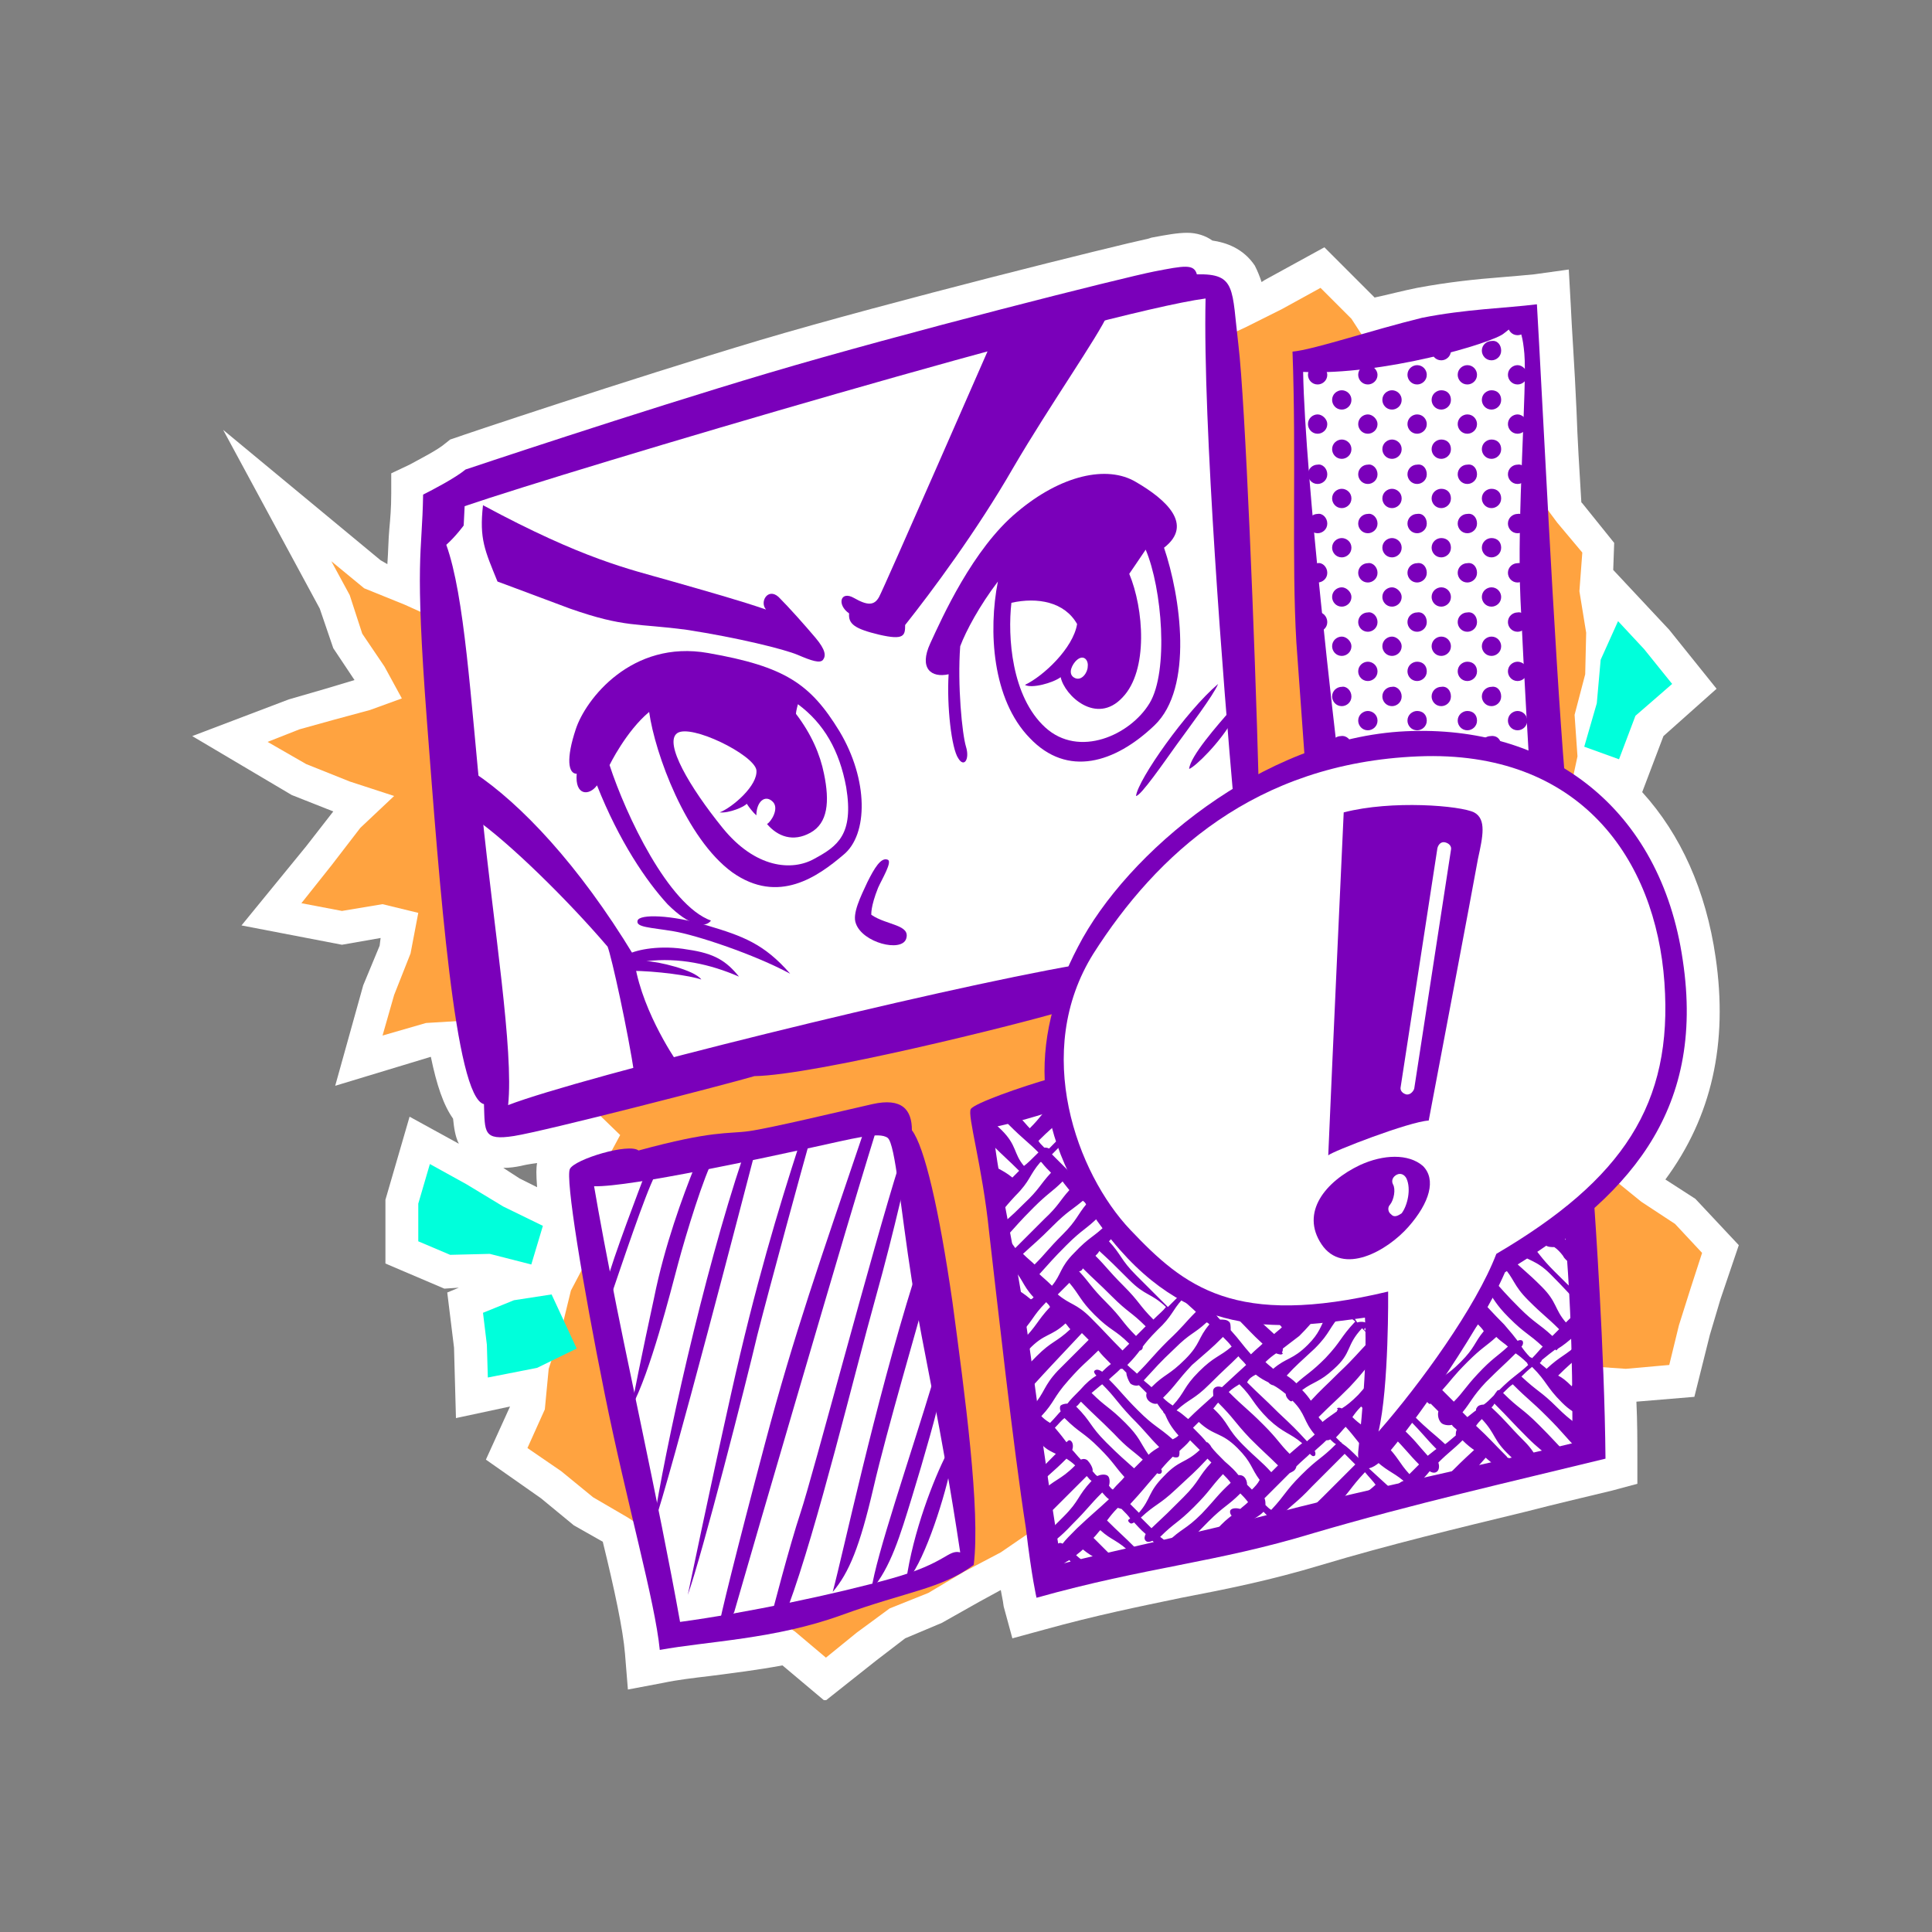 <?xml version="1.0" encoding="utf-8"?>
<!-- Generator: Adobe Illustrator 26.4.1, SVG Export Plug-In . SVG Version: 6.00 Build 0)  -->
<svg version="1.1" id="Camada_1" xmlns="http://www.w3.org/2000/svg" xmlns:xlink="http://www.w3.org/1999/xlink" x="0px" y="0px"
	 viewBox="0 0 200 200" style="enable-background:new 0 0 200 200;" xml:space="preserve">
<rect x="0" y="0" width="200" height="200" fill="#808080" stroke="none"/>
<style type="text/css">
	.st0{clip-path:url(#SVGID_00000103265367838027809720000012050431222705833654_);fill:#FFFFFF;}
	.st1{fill:#FFA340;}
	.st2{clip-path:url(#SVGID_00000173857870659344336150000006250569786290974118_);fill:#FFFFFF;}
	.st3{clip-path:url(#SVGID_00000173857870659344336150000006250569786290974118_);fill:#7A00BA;}
	.st4{fill:#00FFDB;}
</style>
<g>
	<g>
		<defs>
			<rect id="SVGID_1_" x="19.9" y="24.1" width="160.2" height="151.9"/>
		</defs>
		<clipPath id="SVGID_00000012446247779744862300000006780151406013356435_">
			<use xlink:href="#SVGID_1_"  style="overflow:visible;"/>
		</clipPath>
		<path style="clip-path:url(#SVGID_00000012446247779744862300000006780151406013356435_);fill:#FFFFFF;" d="M53.9,120.7
			c0.4-0.1,0.9-0.2,1.7-0.3c-0.1,0.5-0.1,1.2,0,2.5l-1.8-0.9l-1.7-1.1C52.8,120.9,53.4,120.8,53.9,120.7 M175.5,124.1l-3.1-2
			c4.8-6.5,6.5-14.1,5.2-23c-1-6.9-3.6-12.7-7.6-17.1l2.2-5.8l5.5-4.9l-4.9-6.1l-5.8-6.2l0.1-2.8l-3.3-4.1l-0.1-0.1
			c-0.2-3.3-0.4-6.5-0.5-9.5c-0.2-4.6-0.5-8.6-0.6-11l-0.2-3.6l-3.6,0.5c-1,0.1-2.2,0.2-3.4,0.3c-2.6,0.2-5.5,0.5-8.7,1.1
			c-1.5,0.3-3,0.7-4.4,1l-5.2-5.2l-6.2,3.4l-0.3,0.2c-0.2-0.6-0.4-1.1-0.7-1.7c-1.2-1.8-3-2.4-4.4-2.6c-0.7-0.5-1.6-0.8-2.6-0.8
			c-1,0-2.1,0.2-3.7,0.5l-0.3,0.1c-3.3,0.7-26.7,6.5-40.2,10.5c-13.7,4.1-31.3,10-31.5,10.1l-0.6,0.2l-0.5,0.4
			c-0.8,0.7-2.8,1.7-3.7,2.2l-1.9,0.9l0,2.1c0,1.5-0.1,2.6-0.2,3.7c-0.1,1.1-0.1,2.2-0.2,3.6L39.4,58L23.1,44.5L33.1,63l1.4,4.1
			l2.2,3.3l-3,0.9l-3.8,1.1l-10,3.8l10.3,6.1l4.3,1.7l-2.8,3.6L25,95.8l10.4,2l4-0.7l-0.1,0.8l-1.7,4.1l-2.9,10.4l9.9-3
			c0.6,2.9,1.3,5,2.3,6.4c0.1,0.9,0.2,1.8,0.6,2.6l-5.1-2.8l-2.5,8.6l0,6.6l6.1,2.6l1.5-0.1l-1.2,0.5l0.7,5.7l0.2,7.3l5.6-1.2
			l-2.5,5.5l5.7,4l3.4,2.8l3,1.7c1.2,4.9,2.1,9.1,2.3,11.6l0.3,3.7l3.7-0.7c1.4-0.3,3.1-0.5,4.8-0.7c2.3-0.3,4.8-0.6,7.5-1.1
			l4.4,3.7l5.3-4.2l3-2.3l3.8-1.6l3.9-2.2l2.2-1.2c0.2,1,0.3,1.6,0.3,1.7l0.9,3.3l3.3-0.9c5.4-1.5,9.9-2.4,14.2-3.3
			c4.7-0.9,9.2-1.8,14.5-3.4c7-2.1,14.1-3.8,21.1-5.5c3.1-0.8,6.1-1.5,9-2.2l2.6-0.7l0-2.6c0-1.8,0-3.8-0.1-5.9l6-0.5l1.6-6.4
			l1.1-3.7l1.9-5.6L175.5,124.1z"/>
	</g>
	<polygon class="st1" points="50,67.1 46.1,64.5 41.9,62.6 37.7,60.9 34.3,58.1 36.2,61.6 37.5,65.6 39.8,69 41.6,72.3 38.3,73.5 
		34.6,74.5 31,75.5 27.7,76.8 31.7,79.1 36.2,80.9 40.8,82.4 37.3,85.7 34.3,89.6 31.2,93.5 35.4,94.3 39.6,93.6 43.3,94.5 
		42.5,98.7 40.8,103 39.6,107.2 44.1,105.9 49,105.6 53.5,104.3 56,107.6 58.9,110.7 61,114.4 64.2,117.5 62.1,121.4 61.4,125.6 
		61.1,129.8 59.1,133.6 58.1,137.7 56.8,141.7 56.4,145.9 54.6,149.9 58.1,152.3 61.4,155 65,157.1 68.5,159.4 71.4,162.5 75,164.7 
		78.8,166.6 82.3,168.9 85.5,171.6 88.7,169 92.1,166.5 96.1,164.9 99.8,162.7 103.6,160.7 107.1,158.3 110.9,156.3 114.6,154.1 
		118.8,153 122.5,150.9 126.8,150.1 130.6,148.1 134.6,146.6 138.7,145.4 143.1,145.2 147.1,143.6 151.3,142.6 155.6,142.9 
		159.8,142.4 164,141.4 168.3,141.7 172.8,141.3 173.8,137.2 175,133.4 176.2,129.7 173.4,126.7 169.9,124.4 166.7,121.8 
		163.4,119.2 159.9,116.7 160.5,112.4 161.3,108.1 161.5,103.9 161.6,99.6 161.9,95.3 161.8,91.1 162.3,86.8 162.4,82.5 163.3,78.3 
		163,74 164.1,69.8 164.2,65.5 163.5,61.2 163.8,57.2 161.2,54.1 158.6,50.6 154.7,48.5 151.9,45.3 148.9,42.2 145.8,39.2 
		142.3,36.7 139.9,33 136.7,29.8 132.7,32 128.9,33.9 125,35.7 120.8,36.9 117.1,39.1 113.2,40.8 109.1,42 104.9,43.1 100.9,44.8 
		97.2,46.9 93.2,48.4 89.1,49.8 85.5,52.2 81.6,54.1 77.7,55.8 73.7,57.2 69.3,57.9 65.4,59.7 61.8,62 57.9,63.9 53.7,65 	"/>
	<g>
		<defs>
			<rect id="SVGID_00000165920048541613752370000014377561044661544118_" x="19.9" y="24.1" width="160.2" height="151.9"/>
		</defs>
		<clipPath id="SVGID_00000111162106564700059410000015843592717564728494_">
			<use xlink:href="#SVGID_00000165920048541613752370000014377561044661544118_"  style="overflow:visible;"/>
		</clipPath>
		<path style="clip-path:url(#SVGID_00000111162106564700059410000015843592717564728494_);fill:#FFFFFF;" d="M109.2,113l-7.5,2.7
			l6.9,48l55.8-13.9l-1.7-23.8l-7.5,4.9C152,139,142,150.2,142,150.2l0.6-14.9C127.2,138.8,113.4,133.5,109.2,113"/>
		<path style="clip-path:url(#SVGID_00000111162106564700059410000015843592717564728494_);fill:#FFFFFF;" d="M134.8,37.8V59
			l2.2,19.2c7.1-2,14.8-1.7,23.2,0.8c-1.2-22.3-1.6-46.6-1.6-46.6L134.8,37.8z"/>
		<path style="clip-path:url(#SVGID_00000111162106564700059410000015843592717564728494_);fill:#FFFFFF;" d="M126.1,29.9l2.5,52.1
			c-8.8,4.8-15.8,13.9-17.9,20.1c-15.5,4-59.2,13.4-59.2,13.4l-6.4-63.3l29.3-10.2l48.1-13L126.1,29.9z"/>
		<path style="clip-path:url(#SVGID_00000111162106564700059410000015843592717564728494_);fill:#7A00BA;" d="M155.8,131.7
			c12.5-7.5,20.8-16.4,18.4-32.3c-2.3-15.8-13.9-24.4-28.7-23.7c-14.8,0.7-28.9,12.6-33.9,22.3c-5.1,9.7-5.1,19.7,3.5,30.4
			c8.6,10.6,18.1,9.1,26.2,8c0.3,5.4-0.6,12.7-0.7,13.9c-0.1,1.2,0.5,2.6,2.3,1S152.9,138.4,155.8,131.7"/>
		<path style="clip-path:url(#SVGID_00000111162106564700059410000015843592717564728494_);fill:#7A00BA;" d="M111.4,99.9
			c-14.5,2.5-51.3,11.6-58.8,14.5c0.6-5.6-1.5-18.5-2.7-30.3c-1.2-11.9-1.8-22.4-3.7-27.7c1-0.9,1.8-2,1.8-2l0.1-2
			c11.1-3.8,66.1-20.1,76.7-21.5c-0.3,13,1.9,40.6,2.9,51.9c1.6-1.2,2.6-1.6,2.6-1.6c-0.4-15-1.4-39.7-2.1-45.5
			c-0.7-5.8-0.2-7.4-4.3-7.3c-0.3-1.1-1.3-0.9-4.4-0.3c-3.1,0.6-26.1,6.4-39.9,10.5c-13.8,4.1-31.4,10-31.4,10
			c-1.1,0.9-3.4,2.1-4.4,2.6c-0.1,6.3-0.9,6.4,0.4,23.5c1.3,17,2.9,38.9,5.9,39.6c0.1,2.9-0.1,3.8,3.1,3.3
			c3.2-0.5,22.2-5.4,24.9-6.2c6.2-0.1,27.1-5.3,31.8-6.7C110.6,102.7,111.4,99.9,111.4,99.9"/>
		<path style="clip-path:url(#SVGID_00000111162106564700059410000015843592717564728494_);fill:#7A00BA;" d="M102.7,35.3
			c0,0-11.2,25.6-11.7,26.5c-0.5,0.9-1.2,0.9-2.6,0.1c-1.4-0.8-1.8,0.7-0.5,1.6c-0.1,1.1,0.6,1.6,3.1,2.2c2.6,0.6,2.7,0.1,2.7-1
			c2.7-3.4,7.4-9.7,11.2-16.3c3.8-6.5,8.8-13.6,9.8-15.9C111.8,31.9,102.7,35.3,102.7,35.3"/>
		<path style="clip-path:url(#SVGID_00000111162106564700059410000015843592717564728494_);fill:#7A00BA;" d="M79.3,63.1
			c-0.7-0.8,0.2-2.3,1.3-1.3c1.1,1.1,2.7,2.9,3.8,4.2c1.1,1.3,1.1,1.9,0.8,2.3c-0.3,0.4-1.2,0.1-2.6-0.5c-1.4-0.6-6.3-1.8-11.5-2.6
			C65.9,64.5,64.7,65,59,63c-5.6-2.1-7.5-2.8-7.5-2.8c-1.3-3.2-1.9-4.4-1.5-7.9c10.4,5.6,15.1,6.6,19.3,7.8
			C73.5,61.3,76.7,62.2,79.3,63.1"/>
		<path style="clip-path:url(#SVGID_00000111162106564700059410000015843592717564728494_);fill:#7A00BA;" d="M98.2,69.8
			c-1.8,0.4-3.1-0.6-1.9-3.2c1.2-2.6,4.4-9.8,9-13.6c4.5-3.8,9.3-4.9,12.3-3.1c3.1,1.8,6,4.4,2.9,6.8c1.7,5,3.1,14.5-1,18.4
			c-4.1,3.9-9,5.4-12.9,1.3c-3.9-4-4.3-11.1-3.3-16.2c-1.9,2.5-3.3,5.1-3.9,6.7c-0.3,4,0.2,9.1,0.6,10.4c0.4,1.3-0.2,2.2-0.8,1.2
			C98.5,77.5,98,73.1,98.2,69.8"/>
		<path style="clip-path:url(#SVGID_00000111162106564700059410000015843592717564728494_);fill:#7A00BA;" d="M61.8,81.3
			c-0.8,1.1-2.3,1.1-2.1-1.2c-0.9,0-1.1-1.6-0.1-4.6c1-3.1,5.8-9.3,13.7-7.9c8,1.4,10.6,3.2,13.6,8.1c3,5,3,10.7,0.4,12.8
			c-2.6,2.2-6.7,5.2-11.5,1.8c-4.8-3.5-8-12.3-8.6-16.6c-2.4,2-4.1,5.5-4.1,5.5c1.7,5.2,6.1,14.5,10.5,16.1
			c-0.6,0.8-2.2,0.6-4.5-1.7C66.9,91.2,64.1,87.1,61.8,81.3"/>
		<path style="clip-path:url(#SVGID_00000111162106564700059410000015843592717564728494_);fill:#7A00BA;" d="M91.9,89
			c0.5,0.2-0.6,2-1,2.9c-0.8,2-0.7,2.8-0.7,2.8c1.6,1.1,4.1,1,3.6,2.5c-0.5,1.4-4.5,0.4-5.2-1.6c-0.4-1,0.5-2.8,1.2-4.3
			C90.5,89.9,91.2,88.7,91.9,89"/>
		<path style="clip-path:url(#SVGID_00000111162106564700059410000015843592717564728494_);fill:#7A00BA;" d="M49.1,80
			c4.8,3.2,10.8,9.5,16.5,18.9c0.5,5.1,4.1,10.5,4.6,11.2c-3.2,2.1-4.5,1.3-4.5,1.3C65,106.7,63.3,99,62.9,98
			c-4.1-4.8-10.2-10.8-13.8-13.3C47.9,81.2,49.1,80,49.1,80"/>
		<path style="clip-path:url(#SVGID_00000111162106564700059410000015843592717564728494_);fill:#7A00BA;" d="M126.1,70.8
			c-3.3,2.8-8.3,9.9-8.5,11.6c0.5,0,2.9-3.5,4.2-5.3S125.6,72,126.1,70.8"/>
		<path style="clip-path:url(#SVGID_00000111162106564700059410000015843592717564728494_);fill:#7A00BA;" d="M127.5,73.4
			c-1.5,1.7-4.3,4.9-4.4,6.2c0.6-0.2,3.2-2.7,4.6-5.2C128,73.8,127.5,73.4,127.5,73.4"/>
		<path style="clip-path:url(#SVGID_00000111162106564700059410000015843592717564728494_);fill:#7A00BA;" d="M81.8,100.8
			c-2.7-3.1-4.9-3.9-8.6-5s-7-1.2-7.2-0.5c-0.2,0.7,1.3,0.7,3.7,1.1C72.1,96.8,78.1,98.8,81.8,100.8"/>
		<path style="clip-path:url(#SVGID_00000111162106564700059410000015843592717564728494_);fill:#7A00BA;" d="M76.5,101.1
			c-1.3-1.6-2.5-2.4-5.3-2.8c-2.8-0.5-5.3,0-6.2,0.5c-0.4,0.9,0.3,1.7,0.3,1.7c2.6,0,6.2,0.5,7.3,0.9c-0.7-1-4.6-1.9-5.7-1.9
			C70.3,99.1,73.5,99.8,76.5,101.1"/>
		<path style="clip-path:url(#SVGID_00000111162106564700059410000015843592717564728494_);fill:#FFFFFF;" d="M104.7,62.4
			c-0.4,3.5,0,9.7,3.5,12.9c3.5,3.2,8.8,0.8,10.8-2.5c2-3.3,1.3-11.9-0.4-15.9c-0.6,0.9-1.7,2.5-1.7,2.5c1.5,3.6,2,10-0.7,12.8
			c-2.7,2.9-6-0.2-6.4-2.1c-0.8,0.6-3,1.2-3.7,0.8c1.9-0.9,5-3.8,5.4-6.3C110.2,62.3,107.4,61.8,104.7,62.4"/>
		<path style="clip-path:url(#SVGID_00000111162106564700059410000015843592717564728494_);fill:#FFFFFF;" d="M111.3,68.5
			c-0.5,0.6-0.7,1.4,0,1.7c0.7,0.3,1.3-0.6,1.3-1.2C112.7,68.3,112.1,67.6,111.3,68.5"/>
		<path style="clip-path:url(#SVGID_00000111162106564700059410000015843592717564728494_);fill:#FFFFFF;" d="M82.6,72.9
			c2.7,2,4.3,4.8,5,8.6c0.8,4.9-0.9,6.1-3.3,7.4c-2.3,1.3-6.1,1-9.5-3.2c-3.4-4.2-6.1-8.8-4.7-9.8c1.4-1,7.9,2.2,8.2,3.8
			c0.2,1.6-2.5,3.9-3.8,4.4c1,0.1,2.6-0.6,2.8-0.9c0.6,0.9,1,1.2,1,1.2c0-1.4,0.9-2.2,1.7-1.4c0.7,0.7-0.2,2.1-0.6,2.3
			c1.1,1.3,2.7,1.9,4.5,0.9c1.8-1,2-3.2,1.4-6.1c-0.4-2-1.3-4.1-2.9-6.2C82.4,73.6,82.6,72.9,82.6,72.9"/>
		<path style="clip-path:url(#SVGID_00000111162106564700059410000015843592717564728494_);fill:#7A00BA;" d="M66.1,119.1
			c-1-0.8-6.6,0.9-7.1,1.9c-0.5,0.9,1.3,11.9,3.6,23.3c2.3,11.4,5.2,21.4,5.7,26.5c4.9-0.9,11.9-1.1,18.8-3.6
			c6.9-2.5,10.3-2.7,13.7-5.2c0.7-5.7-0.9-17.5-2.2-27.2c-1.4-9.7-2.9-16.1-4.2-17.8c0-2.1-1-3.4-4.1-2.7
			c-3.1,0.7-10.6,2.5-12.8,2.8S73.8,117,66.1,119.1"/>
		<path style="clip-path:url(#SVGID_00000111162106564700059410000015843592717564728494_);fill:#FFFFFF;" d="M61.5,122.8
			c3.8,0.1,18.3-3.1,22.5-4c4.2-0.9,7-1.7,7.9-1c0.8,0.7,1.3,7.2,2.5,14.8c1.2,7.5,3,14.8,5,28.1c-1.3-0.3-1.4,1.1-7.1,2.7
			s-15.2,3.6-21.9,4.5c-2.2-12.3-6-29.3-7.1-35.4C62.1,126.4,61.5,122.8,61.5,122.8"/>
		<path style="clip-path:url(#SVGID_00000111162106564700059410000015843592717564728494_);fill:#7A00BA;" d="M66.6,122
			c0,0-3.3,8.6-3.8,10.8c-0.2,1.9,0.3,1.8,0.3,1.8c1.3-3.8,3.7-11,4.7-12.9C67.5,121.4,66.6,122,66.6,122"/>
		<path style="clip-path:url(#SVGID_00000111162106564700059410000015843592717564728494_);fill:#7A00BA;" d="M71.9,120.8
			c-1.2,3-3.1,8.1-4.2,13.6c-1.2,5.5-2.3,11-2.3,11.2c1.9-3.5,4-11.8,4.8-14.8c0.8-3,2.7-9.2,3.7-10.9
			C73.2,119.6,71.9,120.8,71.9,120.8"/>
		<path style="clip-path:url(#SVGID_00000111162106564700059410000015843592717564728494_);fill:#7A00BA;" d="M76.9,119.8
			c-4.1,12.2-8.1,30.3-9.3,38.3c1.9-5.4,9.6-35.2,10.6-39C77.5,119.4,76.9,119.8,76.9,119.8"/>
		<path style="clip-path:url(#SVGID_00000111162106564700059410000015843592717564728494_);fill:#7A00BA;" d="M82.7,118.6
			c-2.1,6.5-4.5,14.4-7,25.6c-2.5,11.2-4.3,20-4.5,20.9c1.5-4.2,6-21.8,7.2-26.9c1.3-5.1,4.8-17.9,5.4-20
			C83.5,118.6,82.7,118.6,82.7,118.6"/>
		<path style="clip-path:url(#SVGID_00000111162106564700059410000015843592717564728494_);fill:#7A00BA;" d="M89.4,117.2
			c-4.5,13.3-7.2,20.9-10.2,32.2s-4.7,18.2-4.8,19.1c1.2-0.9,1.6-1.6,1.6-1.6c2.9-10.1,9.6-32.9,11.5-39.3
			c1.9-6.4,3.3-10.9,3.3-10.9L89.4,117.2z"/>
		<path style="clip-path:url(#SVGID_00000111162106564700059410000015843592717564728494_);fill:#7A00BA;" d="M93.1,120.5
			c-2.7,8.5-9,32.4-10.2,36c-1.2,3.6-3,10.6-3,10.6c1.2-0.5,1.7-0.8,1.7-0.8c3-8.1,6.9-24.3,9-31.8c2.1-7.5,3.5-14.1,3.5-14.1H93.1z
			"/>
		<path style="clip-path:url(#SVGID_00000111162106564700059410000015843592717564728494_);fill:#7A00BA;" d="M94.6,132.5
			c-4.1,13.1-7.3,28.2-8.4,32.3c1.7-2,2.8-4.7,4.2-10.7c1.4-6.1,4.9-17.9,5.3-19.6C96,132.9,94.6,132.5,94.6,132.5"/>
		<path style="clip-path:url(#SVGID_00000111162106564700059410000015843592717564728494_);fill:#7A00BA;" d="M96.7,142.6
			c-2.6,8.6-6,18.4-6.5,22c2-2.3,3-5.7,4.2-9.6c1.2-3.9,2.8-9.5,2.9-10.5C97.2,143.3,96.7,142.6,96.7,142.6"/>
		<path style="clip-path:url(#SVGID_00000111162106564700059410000015843592717564728494_);fill:#7A00BA;" d="M98,150.5
			c-1.3,2.5-3.5,8.1-4.2,13.2c1.6-1.4,3.8-7.9,4.6-11.7C99.1,148.2,98,150.5,98,150.5"/>
		<path style="clip-path:url(#SVGID_00000111162106564700059410000015843592717564728494_);fill:#FFFFFF;" d="M143.7,133.7
			c0,0,0.1,9.9-1,14.5c4.3-4.9,10.1-12.9,12.2-18.4c13.1-7.7,18.3-15.5,17.4-28.1c-0.9-12.7-8.7-24.1-25.5-23.4
			c-16.9,0.7-27.1,10.2-33.6,20.4c-6.4,10.2-1.7,22.8,3.8,28.6C122.6,133.2,127.8,137.5,143.7,133.7"/>
		<path style="clip-path:url(#SVGID_00000111162106564700059410000015843592717564728494_);fill:#7A00BA;" d="M139.1,84.1
			c5-1.3,12.1-0.7,13.5,0c1.3,0.7,0.9,2.5,0.4,4.8c-0.4,2.3-5.1,27.1-5.1,27.1c-2,0.1-10,3.2-10.4,3.6
			C137.9,110.1,139.1,84.1,139.1,84.1"/>
		<path style="clip-path:url(#SVGID_00000111162106564700059410000015843592717564728494_);fill:#7A00BA;" d="M140.8,120.6
			c-3.6,1.7-6.2,4.9-4,8.2c2.2,3.3,6.8,0.7,9-1.8c2.2-2.5,2.9-4.9,1.5-6.3C145.8,119.4,143.2,119.5,140.8,120.6"/>
		<path style="clip-path:url(#SVGID_00000111162106564700059410000015843592717564728494_);fill:#FFFFFF;" d="M145.7,113.3
			c0,0-0.1,0-0.1,0c-0.4-0.1-0.7-0.4-0.6-0.8l3.8-24.7c0.1-0.4,0.4-0.7,0.8-0.6c0.4,0.1,0.7,0.4,0.6,0.8l-3.8,24.7
			C146.3,113,146,113.3,145.7,113.3"/>
		<path style="clip-path:url(#SVGID_00000111162106564700059410000015843592717564728494_);fill:#FFFFFF;" d="M144.4,125.9
			c-0.2,0-0.3-0.1-0.4-0.2c-0.3-0.2-0.4-0.7-0.1-1c0.4-0.5,0.6-1.6,0.3-2.1c-0.2-0.4,0-0.8,0.4-1c0.4-0.2,0.8,0,1,0.4
			c0.5,1.1,0.1,2.8-0.5,3.6C144.8,125.8,144.6,125.9,144.4,125.9"/>
		<path style="clip-path:url(#SVGID_00000111162106564700059410000015843592717564728494_);fill:#7A00BA;" d="M133.8,36.4
			c0.4,10.8-0.1,21.7,0.4,30.1c0.6,8.4,0.9,12.5,0.9,12.5l3.3-1.5c0,0-3.3-27.8-3.5-39c8.2,0.4,19.7-3,20.8-4c1.2-1,1.8-1.2,2.1,2.1
			c0.3,3.3-0.8,16.9-0.4,25.5c0.4,8.6,0.9,16.8,0.9,16.8l3.7,1.6c-1.1-13.2-2.4-40.6-2.9-49c-3.2,0.4-7.4,0.5-11.9,1.4
			C141.9,34.2,136,36.2,133.8,36.4"/>
		<path style="clip-path:url(#SVGID_00000111162106564700059410000015843592717564728494_);fill:#7A00BA;" d="M108.9,111.6
			c-3.2,0.9-8,2.6-8.4,3.2c-0.4,0.6,1.2,5.9,1.9,12.8c0.8,6.9,2.5,22.3,3.8,30.6c0.6,5.1,1.1,7.2,1.1,7.2
			c11.4-3.2,18.5-3.6,28.7-6.7c10.2-3,20.8-5.4,30.2-7.7c-0.1-11.2-1.1-25.3-1.2-26.8c-1.7,1.5-3,3.4-3,3.4
			c1,11.4,0.7,20.9,0.8,21.8c-7.7,1.9-21.8,4.9-29.9,7c-8.1,2.1-20.6,4.8-23,5.5c-2-11.6-2.9-20.2-4-26.9s-2.8-14.2-3.1-18.3
			c3.3-0.7,6.5-1.8,6.5-1.8C109.3,112.9,108.9,111.6,108.9,111.6"/>
		<path style="clip-path:url(#SVGID_00000111162106564700059410000015843592717564728494_);fill:#7A00BA;" d="M142.4,135.4
			c0.1,0.1,0.1,0.1,0.2,0.2c0-0.1,0-0.2,0-0.2C142.5,135.4,142.4,135.4,142.4,135.4 M155.2,130.9c0,0.1-0.1,0.1-0.1,0.2
			c0.1-0.1,0.2-0.2,0.3-0.4L155.2,130.9z M162.8,128.4c-0.1,0.1-0.2,0.2-0.3,0.3c-0.2-0.1-0.3-0.3-0.5-0.4c0.3-0.4,0.5-0.7,0.7-1.1
			l-0.1-1.2l-3.1,2c0.1,0.1,0.2,0.2,0.4,0.3c-0.1,0.2,0,0.5,0.1,0.6c0.2,0.2,0.6,0.2,0.9,0.2c0.3,0.2,0.6,0.5,0.9,0.9
			c0.1,0.2,0.2,0.3,0.3,0.4c0.1,0.1,0.2,0.2,0.4,0.2c0.2,0.2,0.4,0.4,0.5,0.5L162.8,128.4z M155.2,143.9c-0.1,0-0.2,0-0.3,0.2
			c-0.1,0.1-0.2,0.3-0.3,0.4c-0.4,0.4-0.7,0.7-1,0.9c-0.3,0-0.6,0.1-0.7,0.3c-0.1,0.1-0.1,0.2-0.1,0.3c-0.3,0.2-0.5,0.4-0.9,0.7
			c-0.2-0.2-0.4-0.4-0.5-0.5c0.9-1.1,1-1.6,2.4-3.1c1.6-1.6,1.8-1.7,3.1-3c0.3,0.2,0.7,0.5,1.2,1c0,0.1,0.1,0.2,0.1,0.2c0,0,0,0,0,0
			C157,142.4,156.6,142.5,155.2,143.9 M150.5,145.1c-0.3-0.3-0.7-0.7-1.2-1.2c1-1.1,1.1-1.4,2.6-2.9c1.5-1.5,1.9-1.6,3-2.6
			c0.5,0.5,0.9,0.7,1.2,1c-1.2,1.1-1.6,1.2-3.1,2.8C151.6,143.7,151.5,144.1,150.5,145.1 M144.1,154.2c-1-0.9-1.3-1.2-2.4-2.2
			c0.1-0.3,0-0.8-0.2-0.9c-0.2-0.2-0.6-0.2-0.8-0.1c-0.8-0.8-1.2-1.2-1.8-1.6c0-0.1-0.1-0.1-0.1-0.1c-0.2-0.2-0.3-0.3-0.5-0.5
			c0.4-0.4,0.7-0.8,1-1.1c1.1,1.2,1.2,1.6,2.7,3.1c1.5,1.5,2.1,1.5,3.3,2.5C144.9,153.4,144.6,153.8,144.1,154.2 M134.7,152.7
			c-1.7,1.7-1.6,2-3.1,3.6c-0.2-0.1-0.4-0.3-0.6-0.5c0-0.2,0-0.5-0.1-0.7c1.2-1.2,1.4-1.4,2.6-2.6c0.2-0.1,0.4-0.2,0.5-0.3
			c0.1-0.1,0.2-0.3,0.2-0.4c0.6-0.6,1-0.9,1.4-1.3c0.2,0.2,0.3,0.3,0.5,0.2c0.1-0.1,0.1-0.3,0-0.5c0.3-0.3,0.7-0.6,1.2-1.1
			c0.1,0,0.3,0,0.4-0.1c0.2,0.2,0.4,0.4,0.6,0.5C136.7,151.1,136.5,150.9,134.7,152.7 M128.7,149.6c-1.8-1.8-1.4-2.2-3.1-3.8
			c0.2-0.2,0.3-0.4,0.5-0.6c1.7,1.7,1.6,1.9,3.3,3.7c1.5,1.5,1.8,1.7,2.9,2.8c-0.3,0.3-0.5,0.5-0.7,0.7
			C130.5,151.2,130.2,151.1,128.7,149.6 M129.6,154.2c-0.2-0.2-0.3-0.3-0.5-0.5c0-0.3-0.1-0.6-0.3-0.8c-0.2-0.2-0.4-0.2-0.6-0.2
			c-0.3-0.4-0.7-0.8-1.4-1.4c-0.7-0.7-1.1-1.1-1.4-1.5c-0.1-0.2-0.2-0.3-0.3-0.4c-0.1-0.1-0.1-0.1-0.2-0.1c-0.3-0.4-0.7-0.8-1.4-1.5
			c0.2-0.2,0.4-0.4,0.6-0.6c1.6,1.5,2.3,1,4,2.7c1.5,1.5,1.4,2.1,2.3,3.3C130.2,153.6,129.9,153.9,129.6,154.2 M124.4,156.7
			c-1.7,1.7-2.1,1.5-3.6,3c-0.2-0.2-0.4-0.4-0.7-0.6c1.5-1.5,1.8-1.4,3.5-3.1c1.7-1.7,1.6-1.9,3-3.4c0.3,0.3,0.6,0.6,0.8,0.9
			C126,154.8,126,155,124.4,156.7 M119.2,158.2c-0.5-0.5-0.8-0.8-1.1-1.1c1.5-1.4,1.9-1.3,3.6-2.9c1.7-1.6,1.9-1.7,3.3-3.2
			c0.1,0.1,0.3,0.3,0.4,0.4c-1.4,1.5-1.2,1.9-2.9,3.6C120.9,156.6,120.8,156.7,119.2,158.2 M117,155.7c1.3-1.4,1.4-1.6,2.8-3.2
			c0.1,0.1,0.3,0.1,0.4,0c0.1-0.1,0.1-0.3,0-0.4c0.5-0.6,0.9-1,1.2-1.3c0.2,0.1,0.5,0.1,0.6,0c0.1-0.1,0.1-0.3,0.1-0.6
			c0.3-0.3,0.7-0.6,1.1-1.1c0.4,0.4,0.7,0.7,1,1c-1.5,1.4-2.1,1-3.7,2.7c-1.7,1.7-1.3,2.3-2.6,3.8C117.6,156.3,117.3,156,117,155.7
			 M115.2,154.2c-0.2-0.1-0.3-0.3-0.4-0.4c0.1-0.3,0.1-0.8-0.1-1c-0.2-0.2-0.7-0.2-1.1,0c-0.2-0.1-0.3-0.3-0.5-0.5
			c0.1-0.3-0.3-0.9-0.5-1.1c-0.2-0.2-0.5-0.2-0.7-0.1c-0.4-0.4-0.6-0.7-0.9-1c0.1-0.3,0.1-0.7-0.1-0.9c-0.2-0.2-0.3-0.1-0.5,0.1
			c-0.3-0.4-0.6-0.8-1.2-1.5c0.4-0.4,0.7-0.8,1-1c1.6,1.6,1.9,1.4,3.6,3.1c1.5,1.5,1.6,1.9,2.6,3
			C116.1,153.3,115.7,153.6,115.2,154.2 M107.8,146.6c1.4-1.5,1.2-1.9,2.8-3.7c1.5-1.7,1.8-1.8,3.1-3.1c0.3,0.4,0.7,0.8,1.3,1.4
			c-0.4,0.3-0.7,0.6-0.9,0.8c-0.3-0.2-0.6-0.3-0.8-0.1c-0.1,0.1,0,0.3,0.2,0.5c-0.5,0.3-1,0.7-1.7,1.5c-0.6,0.6-1,1-1.3,1.4
			c-0.3,0-0.6,0.1-0.7,0.2c-0.1,0.1-0.1,0.4,0,0.6c-0.3,0.3-0.6,0.7-1.1,1.2C108.2,147,108,146.8,107.8,146.6 M106.9,145.6
			c-0.3-0.3-0.6-0.7-1-1.1c1.3-1.3,1.4-1.5,3-3.2c1.6-1.7,1.7-1.8,3.1-3.3c0.3,0.3,0.5,0.5,0.7,0.7c-1.4,1.4-1.5,1.5-3.2,3.2
			C108,143.5,108.2,144.1,106.9,145.6 M109.5,134c0.5-0.5,0.9-0.9,1.2-1.2c1.1,1.3,1.1,1.8,2.6,3.3c1.7,1.7,2.1,1.5,3.6,3
			c-0.2,0.2-0.4,0.4-0.7,0.7c-1.5-1.5-1.6-1.7-3.3-3.4C111.4,134.9,110.8,135.1,109.5,134 M112.1,131.3c1.2,1.2,1.5,1.4,3,2.9
			c1.7,1.7,2,1.6,3.5,3.1c-0.4,0.4-0.7,0.7-1,1c-1.5-1.5-1.4-1.8-3.1-3.5c-1.6-1.6-1.6-1.9-2.8-3.2
			C111.9,131.6,112,131.5,112.1,131.3 M113.8,129.5c1.3,1.2,1.5,1.4,3.1,3c1.7,1.7,2.2,1.3,3.8,2.8c-0.3,0.4-0.7,0.7-1.3,1.3
			c-1.5-1.5-1.4-1.8-3.1-3.5c-1.6-1.6-1.7-1.9-2.9-3.1C113.6,129.8,113.7,129.7,113.8,129.5 M122.4,134.5c0.6,0.6,1.1,1,1.4,1.3
			c-1.2,1.2-1.3,1.5-2.9,3c-1.7,1.7-1.7,1.9-3.2,3.4c-0.3-0.3-0.6-0.5-1-0.9c0.6-0.6,1-1.1,1.3-1.5c0.1,0,0.1,0,0.2-0.1
			c0.1-0.1,0.1-0.2,0.1-0.3c0.3-0.4,0.7-0.9,1.5-1.7C121.4,136.2,121.3,135.7,122.4,134.5 M125.2,137.1c-1.2,1.4-0.9,2-2.5,3.6
			c-1.7,1.7-2.1,1.5-3.5,2.9c-0.3-0.3-0.6-0.5-0.8-0.7c1.4-1.5,1.5-1.7,3.2-3.3c1.6-1.6,2-1.5,3.3-2.7
			C125,136.9,125.1,137,125.2,137.1 M126.6,138.4c0.4,0.4,0.7,0.7,0.9,1c-1.3,1.1-1.8,1-3.4,2.6c-1.6,1.6-1.4,2.1-2.7,3.5
			c-0.3-0.2-0.6-0.4-1-0.8c1.4-1.4,1.4-1.7,3-3.4C125.1,139.8,125.3,139.7,126.6,138.4 M117.8,146c-1.6-1.6-1.7-1.9-3-3.2
			c0.3-0.3,0.7-0.6,1.2-1.1c0.1,0,0.1,0,0.2,0c0.2,0.2,0.3,0.3,0.4,0.4c0,0.3,0.2,0.8,0.4,1.1c0.2,0.2,0.6,0.3,0.9,0.2l0.8,0.8
			c-0.1,0.3,0,0.6,0.2,0.8c0.2,0.2,0.6,0.4,0.9,0.3c0.2,0.3,0.4,0.6,0.6,0.8c0,0.1,0.1,0.2,0.2,0.3c0.3,0.7,0.6,1.3,1.4,2.2
			c-0.2,0.2-0.4,0.3-0.6,0.4C119.8,147.6,119.5,147.7,117.8,146 M118.3,151.1c-0.4,0.4-0.7,0.7-0.9,0.9c-1.1-1-1.4-1.2-2.9-2.7
			c-1.7-1.7-1.5-2.1-3.1-3.7c0.2-0.1,0.3-0.3,0.5-0.5c1.6,1.6,1.7,1.6,3.4,3.3C116.8,150,117.2,150.1,118.3,151.1 M116.5,147.3
			c-1.7-1.7-2-1.6-3.5-3.1c0.5-0.4,0.8-0.7,1.1-0.9c1.4,1.4,1.4,1.7,3,3.4c1.6,1.6,1.7,1.9,2.9,3.1c-0.3,0.2-0.7,0.4-1.1,0.8
			C118,149.3,118,148.8,116.5,147.3 M128.2,140.4c0.2,0.3,0.5,0.5,0.8,0.9c-1,0.9-1.3,1.2-2.5,2.3c-0.3-0.1-0.6-0.1-0.8,0.1
			c-0.2,0.2-0.1,0.5-0.1,0.8c-1.2,1.1-1.6,1.4-2.6,2.4c-0.5-0.4-0.8-0.7-1.2-0.9c1.3-1.2,1.8-1.1,3.4-2.7
			C126.8,141.7,127.1,141.5,128.2,140.4 M134.8,149.4c-0.4,0.3-0.7,0.6-1.3,1.1c-1.1-1.1-1.2-1.5-2.7-3c-1.8-1.8-1.9-1.7-3.6-3.4
			c0.4-0.4,0.8-0.6,1.1-0.8c1.5,1.5,1.3,1.9,3,3.6C132.9,148.4,133.5,148.3,134.8,149.4 M130,142.3c0.5,0.4,0.9,0.6,1.3,0.8
			c0,0,0.1,0.1,0.1,0.1c0.1,0.1,0.3,0.2,0.4,0.2c0.4,0.2,0.8,0.5,1.3,0.9c0,0.2,0.1,0.4,0.3,0.6c0.2,0.2,0.3,0.2,0.4,0.1
			c1.4,1.4,1.1,2.1,2.3,3.5c-0.3,0.3-0.6,0.5-0.8,0.7c-1.2-1.3-1.4-1.5-3-3c-1.6-1.6-1.8-1.7-3.2-3.1
			C129.3,142.7,129.6,142.5,130,142.3 M136.1,139.6c1.7-1.7,1.4-2.1,2.9-3.7c0.4,0.2,0.8,0.5,1.3,0.9c-1.6,1.7-1.4,2-3.1,3.8
			c-1.5,1.5-1.9,1.6-3,2.6c-0.4-0.4-0.7-0.6-1-0.8C134.2,141.3,134.5,141.1,136.1,139.6 M141,137.5c0.5,0.5,0.8,0.8,1,1.1
			c-1.6,1.6-1.6,1.8-3.4,3.5c-1.5,1.5-1.8,1.7-2.9,2.9c-0.2-0.3-0.5-0.7-0.9-1.1c1.2-0.9,1.8-0.8,3.3-2.2
			C140,140,139.3,139.3,141,137.5 M107.1,130.9c-0.3-0.3-0.7-0.6-1.2-1.1c1.3-1.2,1.5-1.3,3.1-2.9c1.5-1.5,1.9-1.6,3.1-2.6
			c0.1,0.1,0.3,0.2,0.4,0.3c-1,1.2-1,1.7-2.5,3.2C108.4,129.4,108.3,129.7,107.1,130.9 M104.2,128c1.1-1.2,1.3-1.5,2.8-3
			c1.5-1.5,1.9-1.6,3-2.7c0.2,0.3,0.4,0.5,0.7,0.9c-1,1.1-1.1,1.6-2.6,3c-1.6,1.6-1.8,1.8-3,3C104.7,128.6,104.4,128.3,104.2,128
			 M164.4,149.8l-0.1-1.5c-1.1-1-1.6-1.1-3.1-2.6c-1.7-1.7-2-1.6-3.7-3.2c0.3-0.3,0.6-0.6,1.1-1c1.6,1.6,1.4,2,3.1,3.7c0,0,0,0,0,0
			c0,0,0,0,0,0c0.8,0.8,1.4,1.1,1.9,1.3c0,0.1,0.1,0.1,0.1,0.2c0.1,0.1,0.2,0.1,0.3,0l0.1,0.1l-0.2-2.2c0,0-0.1-0.1-0.1-0.1
			c0,0,0.1-0.1,0.1-0.1l-0.2-2.4c-0.3,0.5-0.5,0.9-1,1.5c-0.6-0.6-1-0.9-1.4-1.1c1-1,1.4-1.3,2.3-2.1l-0.1-1.3
			c-1.5,1.4-1.9,1.3-3.4,2.7c-0.2-0.2-0.5-0.4-0.7-0.6c0.1-0.1,0.2-0.2,0.2-0.3c0.6-0.5,1-0.8,1.4-1.1l0.1,0.1
			c0.1-0.1,0.1-0.1,0.2-0.2c0.5-0.3,1-0.7,1.8-1.4c0.1-0.1,0.2-0.2,0.3-0.3l-0.2-2c-0.3,0.2-0.6,0.5-1.1,1c-1.2-1.4-0.9-2.1-2.5-3.7
			c-1.6-1.6-1.9-1.7-3.1-2.9l-1,0.7c1.3,1.4,1.1,2,2.7,3.6c1.6,1.6,1.9,1.7,3.2,3c-0.3,0.3-0.5,0.5-0.7,0.7
			c-1.4-1.3-1.8-1.3-3.4-2.9c-1.5-1.5-1.7-1.8-2.8-3c-0.2,0.4-0.4,0.7-0.6,1.1c0.8,1,0.9,1.5,2.3,2.9c1.7,1.7,2,1.6,3.5,3
			c-0.3,0.3-0.6,0.7-1.1,1.2c-0.1-0.1-0.2-0.1-0.2-0.1c-0.4-0.4-0.7-0.8-0.9-1.1c0.2-0.2,0.2-0.5,0.1-0.6c-0.1-0.1-0.3-0.1-0.5,0
			c-0.3-0.4-0.7-0.9-1.4-1.7c-1.3-1.3-1.6-1.7-2.3-2.4c-1.2,2.1-2.7,4.5-4.2,6.8c0.4-0.3,0.8-0.6,1.4-1.2c1.5-1.5,1.5-2.1,2.4-3.2
			c0.2,0.2,0.4,0.4,0.6,0.7c-1,1.2-0.9,1.7-2.4,3.2c-1.5,1.5-2,1.5-3.1,2.4c-0.1,0-0.1-0.1-0.2-0.1c-0.3,0.4-0.5,0.7-0.8,1.1
			c0.2,0.1,0.3,0.3,0.5,0.5c-0.1,0.1-0.1,0,0.1,0.2c0.2,0.2,0.3,0.3,0.4,0.2c0.3,0.3,0.6,0.6,0.8,0.8c-0.1,0.4,0,0.9,0.3,1.2
			c0.2,0.2,0.7,0.3,1.1,0.2c0.1,0.2,0.3,0.3,0.5,0.5c-0.1,0.2-0.1,0.4-0.1,0.6c-0.5,0.4-0.8,0.7-1.1,0.9c-1.4-1.3-1.6-1.3-3.3-3
			c-0.2-0.2-0.3-0.3-0.5-0.5c-0.1,0.2-0.3,0.4-0.4,0.5c0.1,0.1,0.3,0.2,0.4,0.4c1.6,1.6,1.7,1.9,2.9,3.1c-0.3,0.2-0.5,0.4-0.9,0.7
			c-1.1-1.2-1.2-1.5-2.8-3c-0.1-0.1-0.2-0.2-0.3-0.3c-0.3,0.4-0.6,0.7-0.8,1c0.1,0.1,0.1,0.1,0.2,0.2c1.5,1.5,1.7,1.9,2.8,3
			c-0.4,0.4-0.7,0.7-1,1c-1.1-1.2-1.1-1.7-2.6-3.2c-0.1-0.1-0.1-0.1-0.2-0.2c-0.5,0.6-1,1-1.3,1.3c0.1-0.7,0.1-1.5,0.2-2.3
			c-0.7-0.5-1.2-0.7-2-1.5c0.2-0.3,0.5-0.7,0.9-1.1c0.5,0.5,0.8,0.8,1.2,1.1c0-0.4,0-0.8,0.1-1.2c-0.2-0.2-0.4-0.3-0.6-0.5
			c0.3-0.3,0.5-0.6,0.7-0.8c0-0.6,0-1.2,0.1-1.8c-0.5,0.5-0.9,1-1.8,2c-0.7,0.7-1.2,1.1-1.7,1.4c-0.2-0.1-0.4-0.1-0.5,0l0.1,0.1
			c0,0-0.1,0.1-0.1,0.2c-0.4,0.3-0.9,0.6-1.5,1.1c-0.1-0.2-0.3-0.3-0.4-0.5c1.4-1.4,1.6-1.5,3.2-3.1c1.5-1.6,1.6-1.9,2.7-3.1
			c0-0.7,0-1.3,0.1-1.9c-0.4-0.2-0.8-0.5-1.3-1c0.2-0.2,0.5-0.4,0.3-0.6c-0.2-0.2-0.7-0.2-1-0.1c-0.2-0.3-0.4-0.6-0.5-0.8
			c-1,0.1-1.9,0.2-2.8,0.3c-0.5,0.9-0.6,1.6-1.8,2.8c-1.6,1.6-2.2,1.3-3.6,2.5c-0.2-0.2-0.5-0.4-0.8-0.7c0.4-0.4,0.8-0.7,1.1-0.9
			c0.3,0.1,0.6,0.2,0.7,0l-0.1-0.1c0.1-0.1,0.1-0.3,0.1-0.4c0.4-0.3,0.9-0.7,1.7-1.3c0.9-0.9,1.3-1.4,1.7-1.9
			c-1.5,0.1-3,0.1-4.5-0.1c0.3,0.3,0.6,0.6,1,1.1c-0.3,0.3-0.6,0.5-0.8,0.7c-1-0.9-1.3-1.2-2.2-2c-0.8-0.1-1.7-0.3-2.5-0.5
			c0.2,0.2,0.4,0.4,0.6,0.6c1.5,1.5,1.7,1.8,2.9,2.9c-0.3,0.3-0.7,0.6-1.2,1.1c-0.9-1-1.1-1.4-2.1-2.5c0-0.4,0-0.8-0.2-0.9
			c-0.2-0.2-0.6-0.2-0.9-0.2c-0.3-0.3-0.5-0.6-0.7-0.9c0-0.3-0.1-0.5-0.2-0.6c-0.1-0.1-0.2-0.1-0.3-0.1c0,0-0.1-0.1-0.1-0.1
			c-2.9-1.1-5.5-2.8-7.8-5.2c0.3,0.4,0.6,0.9,1.2,1.5c1.7,1.7,2.2,1.3,3.8,2.8c-0.6,0.6-0.9,0.9-1.3,1.3c-1.5-1.5-1.6-1.6-3.3-3.3
			c-1.6-1.6-1.5-2.1-2.8-3.5c0.2-0.2,0.4-0.4,0.6-0.7c-0.3-0.3-0.5-0.7-0.8-1.1c-1.4,1.4-1.8,1.3-3.4,3c-1.5,1.5-1.3,2.2-2.3,3.4
			c-0.6-0.6-1-0.9-1.3-1.2c1.1-1.2,1.3-1.5,2.8-3c1.7-1.7,2-1.6,3.4-3c0.2,0.1,0.3,0.2,0.5,0.3c-0.7-1.1-1.4-2.2-2-3.5
			c-0.1-0.1-0.3-0.1-0.4-0.2c-1.3-1.3-1.5-1.5-3-3c0.6-0.6,1-1,1.3-1.4c0.1,0.1,0.2,0.2,0.3,0.3c-0.1-0.4-0.3-0.8-0.4-1.3
			c-0.2-0.1-0.4-0.2-0.6,0l0.4,0.4c-0.3,0.4-0.7,0.8-1.3,1.4c-0.2-0.1-0.3-0.1-0.5-0.1c0,0,0,0,0,0c-0.3-0.3-0.5-0.5-0.6-0.7
			c1.1-1.1,1.5-1.4,2.3-2.1c-0.2-0.7-0.4-1.4-0.6-2.1c-1.3,1.3-1.4,1.7-2.6,2.9c-0.3-0.3-0.6-0.7-1.1-1.2c0.9-0.8,1.3-1.2,1.9-1.7
			l-2.4,0.9c-0.1,0-0.1,0.1-0.2,0.2c0,0,0,0-0.1-0.1l-1.3,0.5c0.3,0.3,0.6,0.6,1,1c1.6,1.6,1.9,1.7,3.1,2.9
			c-0.7,0.7-1.1,1.1-1.5,1.4c-1.1-1.3-0.7-2.1-2.3-3.7c-0.6-0.6-1.1-1-1.6-1.2l-0.7,0.3l0.2,1.4c0.3,0.2,0.5,0.5,0.9,0.8
			c1.6,1.6,1.8,1.7,3,2.9c-0.2,0.2-0.4,0.4-0.7,0.7c-1.1-0.9-1.7-0.9-2.9-1.9l0.2,1.7c0.4,0.4,0.8,0.7,1.5,1.3
			c-0.4,0.4-0.7,0.7-1,0.9l-0.2-0.2l0.4,2.8c0.8-0.9,1-1.3,2.3-2.7c1.6-1.6,1.4-2.1,2.6-3.5c0,0,0.1,0,0.1,0c0.4,0.5,0.7,0.8,1,1.1
			c-1.2,1.3-1.2,1.7-2.8,3.2c-1.5,1.5-1.8,1.7-3,2.7c0,0-0.1-0.1-0.1-0.1l0.4,2.5c0.3,0.3,0.6,0.6,1,1c1.7,1.7,1.4,2.2,2.7,3.6
			c-0.1,0.1-0.2,0.2-0.3,0.2c-1.3-1.1-1.8-1.1-3.1-2.1l0.3,2.2c0.2,0.4,0.4,0.8,0.8,1.3c-0.1,0.1-0.3,0.2-0.4,0.3
			c-0.1-0.1-0.1-0.1-0.2-0.2l0.4,3.1c0.2-0.2,0.5-0.4,0.8-0.7c1.7-1.7,1.5-2.1,3-3.6c0.2,0.2,0.3,0.3,0.4,0.5
			c-1.4,1.5-1.3,1.9-3,3.6c-0.4,0.4-0.8,0.7-1.1,1l0.3,2c0.4-0.6,0.7-1.2,1.6-2.2c1.6-1.7,2.3-1.3,3.8-2.7c0.2,0.2,0.3,0.4,0.5,0.6
			c-1.5,1.4-1.9,1.2-3.5,2.8c-1.2,1.2-1.6,1.7-2.2,2.4l0.7,4.6c0.2,0.3,0.5,0.7,0.9,1.2c-0.3,0.3-0.5,0.5-0.6,0.6l0.3,1.9
			c0.5-0.5,0.8-0.8,1.5-1.5c0.5,0.5,1,0.7,1.4,0.9c-1.1,1.1-1.4,1.4-2.5,2.6l0.2,1.1c0,0,0,0,0,0c1.7-1.7,1.9-1.7,3.4-3.2
			c0.3,0.2,0.6,0.4,0.9,0.7c-1.6,1.6-2,1.3-3.8,3c-0.1,0.2-0.3,0.3-0.4,0.4l0.4,2.6c0.4-0.3,0.8-0.8,1.6-1.5
			c1.7-1.7,1.8-1.8,3.4-3.4c0.2,0.2,0.3,0.4,0.5,0.5c-1.5,1.6-1.2,2-2.9,3.7c-1.2,1.2-1.6,1.6-2.2,2.2l0.2,1.2
			c1-0.9,1.5-1.1,2.9-2.6c1.7-1.7,1.7-1.9,3.1-3.3c0.2,0.2,0.4,0.5,0.7,0.7c-1.4,1.3-1.6,1.4-3.3,3c-0.7,0.7-1.2,1.2-1.5,1.6
			c-0.2-0.1-0.3-0.1-0.5,0c-0.1,0.1-0.1,0.2,0.1,0.4c-0.2,0.3-0.5,0.6-0.9,1c-0.2-0.1-0.3-0.3-0.5-0.4l0.4,2.8c0,0,0,0,0.1,0.1
			l1.7-0.4c-0.3-0.2-0.6-0.5-1-0.8c0.5-0.5,0.9-0.8,1.3-1c0.5,0.6,0.8,1.1,1,1.6l1.9-0.5c-0.8-0.6-1.3-0.8-2.2-1.6
			c0.2-0.2,0.4-0.3,0.7-0.6c1.1,0.9,1.6,0.9,2.7,1.8l1.1-0.3c-1.3-1.3-1.6-1.6-2.7-2.7c0.3-0.3,0.5-0.6,0.7-0.8
			c1.2,1.1,1.8,1,3.3,2.5c0.2,0.2,0.3,0.3,0.4,0.5l1-0.2c-0.3-0.2-0.5-0.5-0.9-0.8c-1.6-1.6-1.8-1.7-3.1-3c0.3-0.4,0.6-0.8,1.1-1.3
			c0.1,0,0.3,0.1,0.4,0.1c0.4,0.4,0.7,0.7,0.9,1c-0.2,0.1-0.3,0.2-0.1,0.4c0.2,0.2,0.3,0.1,0.5,0c0.3,0.3,0.6,0.7,1.2,1.2
			c-0.1,0.2-0.2,0.5,0,0.7c0.2,0.2,0.5,0.1,0.7,0c0.4,0.4,0.7,0.7,0.9,1c0,0.1,0,0.2,0.1,0.2l2.2-0.5c0.9-0.9,1.2-1.3,2.6-2.7
			c1.6-1.6,2-1.6,3.3-2.9c0.2,0.2,0.5,0.5,0.8,0.9c-0.3,0.3-0.6,0.5-0.8,0.7c-0.4-0.1-0.8-0.1-1,0.1c-0.1,0.1-0.1,0.4,0.1,0.6
			c-0.4,0.3-0.9,0.7-1.6,1.5c-0.6,0.6-1,1.1-1.4,1.4l2.6-0.6c-0.1-0.1-0.2-0.2-0.2-0.2c0.6-0.6,1-0.9,1.5-1.1
			c0.3,0.3,0.6,0.6,0.8,0.8l1.4-0.3c-0.2-0.3-0.5-0.7-0.9-1.1c0.3-0.2,0.7-0.4,1.1-0.8c0.6,0.6,0.9,1,1.4,1.6l1.3-0.3
			c-0.4-0.3-0.7-0.6-1-0.8c1.4-1.4,1.7-1.4,3.3-3.1c1.7-1.7,1.8-1.8,3.4-3.4c0.3,0.3,0.6,0.6,1.1,1.1c-1.6,1.6-1.7,1.7-3.4,3.4
			c-1.5,1.5-1.9,1.6-3,2.7l3.5-0.9c0.2-0.2,0.4-0.4,0.7-0.7c1.7-1.7,1.6-2,3.2-3.7c0.5,0.6,0.9,1,1.1,1.3c-1.6,1.5-2.2,1.1-3.9,2.7
			l3.8-0.9c0.2-0.2,0.5-0.5,0.8-0.8c0.1,0.2,0.3,0.3,0.5,0.5l2.6-0.6c0.1-0.1,0.2-0.2,0.2-0.3c0.1,0.1,0.2,0.1,0.3,0.1
			c0.2,0,0.3,0,0.5-0.1l-0.3-0.3c0.2-0.2,0.2-0.4,0.1-0.6c0.3-0.3,0.6-0.6,1-1.1c0.3,0.2,0.6,0.2,0.8,0c0.2-0.2,0.2-0.6,0.1-0.9
			c1.1-1.1,1.5-1.3,2.5-2.3c0.5,0.5,0.9,0.8,1.2,1c-1.3,1.2-1.5,1.4-3.1,3c-0.3,0.3-0.5,0.5-0.7,0.7l3.2-0.8
			c0.6-0.7,0.9-1.1,1.8-2.1c0.2,0.2,0.5,0.4,0.8,0.7c-0.4,0.4-0.7,0.7-0.9,1l3.2-0.8c-0.2-0.2-0.5-0.5-0.7-0.8c0,0,0-0.1-0.1-0.1
			c0,0-0.1,0-0.1-0.1c-1.6-1.6-1.7-1.8-3.2-3.2c0.2-0.3,0.4-0.5,0.6-0.7c1.5,1.6,1.1,2.1,2.9,3.8c0.4,0.4,0.7,0.7,1,0.9l1.9-0.5
			c-0.3-0.5-0.6-1.1-1.4-1.9c-1.8-1.8-1.7-1.9-3.4-3.5c0.1-0.1,0.2-0.2,0.3-0.4c1.7,1.7,1.7,1.8,3.4,3.5c1.1,1.1,1.7,1.5,2.3,2
			l1.7-0.4c-1.1-1.1-1.3-1.4-2.8-2.9c-1.8-1.8-2-1.6-3.7-3.3c0.4-0.4,0.7-0.7,1-0.9c1.7,1.7,1.8,1.6,3.6,3.4
			c1.7,1.7,1.7,1.9,3.1,3.3c0,0,0,0.1-0.1,0.1L164.4,149.8z M163.2,133.8c-0.7-0.6-1.1-1-2.3-2.2c-1.4-1.4-1.6-1.9-2.5-2.9l-1.4,0.9
			c1.3,1,2,0.8,3.5,2.3c1.5,1.5,1.7,1.8,2.8,2.9L163.2,133.8z"/>
		<path style="clip-path:url(#SVGID_00000111162106564700059410000015843592717564728494_);fill:#7A00BA;" d="M152.9,33.7
			c0,0.6-0.5,1-1,1c-0.5,0-0.9-0.3-1-0.7l2-0.5C152.9,33.6,152.9,33.7,152.9,33.7"/>
		<path style="clip-path:url(#SVGID_00000111162106564700059410000015843592717564728494_);fill:#7A00BA;" d="M158.1,33.7
			c0,0.6-0.5,1-1,1c-0.6,0-1-0.5-1-1c0-0.6,0.5-1,1-1C157.6,32.7,158.1,33.1,158.1,33.7"/>
		<path style="clip-path:url(#SVGID_00000111162106564700059410000015843592717564728494_);fill:#7A00BA;" d="M139.8,36.5
			c-0.1,0.4-0.5,0.8-1,0.8c-0.3,0-0.6-0.1-0.8-0.4L139.8,36.5z"/>
		<path style="clip-path:url(#SVGID_00000111162106564700059410000015843592717564728494_);fill:#7A00BA;" d="M145.1,36.3
			c0,0.6-0.5,1-1,1c-0.6,0-1-0.5-1-1c0-0.2,0-0.3,0.1-0.5l1.5-0.3C144.9,35.6,145.1,35.9,145.1,36.3"/>
		<path style="clip-path:url(#SVGID_00000111162106564700059410000015843592717564728494_);fill:#7A00BA;" d="M150.2,36.3
			c0,0.6-0.5,1-1,1c-0.6,0-1-0.5-1-1c0-0.6,0.5-1,1-1C149.8,35.2,150.2,35.7,150.2,36.3"/>
		<path style="clip-path:url(#SVGID_00000111162106564700059410000015843592717564728494_);fill:#7A00BA;" d="M155.4,36.3
			c0,0.6-0.5,1-1,1c-0.6,0-1-0.5-1-1c0-0.6,0.5-1,1-1C155,35.2,155.4,35.7,155.4,36.3"/>
		<path style="clip-path:url(#SVGID_00000111162106564700059410000015843592717564728494_);fill:#7A00BA;" d="M137.4,38.8
			c0,0.6-0.5,1-1,1c-0.6,0-1-0.5-1-1c0-0.6,0.5-1,1-1C136.9,37.8,137.4,38.3,137.4,38.8"/>
		<path style="clip-path:url(#SVGID_00000111162106564700059410000015843592717564728494_);fill:#7A00BA;" d="M142.6,38.8
			c0,0.6-0.5,1-1,1c-0.6,0-1-0.5-1-1c0-0.6,0.5-1,1-1C142.1,37.8,142.6,38.3,142.6,38.8"/>
		<path style="clip-path:url(#SVGID_00000111162106564700059410000015843592717564728494_);fill:#7A00BA;" d="M147.7,38.8
			c0,0.6-0.5,1-1,1c-0.6,0-1-0.5-1-1c0-0.6,0.5-1,1-1C147.3,37.8,147.7,38.3,147.7,38.8"/>
		<path style="clip-path:url(#SVGID_00000111162106564700059410000015843592717564728494_);fill:#7A00BA;" d="M152.9,38.8
			c0,0.6-0.5,1-1,1c-0.6,0-1-0.5-1-1c0-0.6,0.5-1,1-1C152.5,37.8,152.9,38.3,152.9,38.8"/>
		<path style="clip-path:url(#SVGID_00000111162106564700059410000015843592717564728494_);fill:#7A00BA;" d="M158.1,38.8
			c0,0.6-0.5,1-1,1c-0.6,0-1-0.5-1-1c0-0.6,0.5-1,1-1C157.6,37.8,158.1,38.3,158.1,38.8"/>
		<path style="clip-path:url(#SVGID_00000111162106564700059410000015843592717564728494_);fill:#7A00BA;" d="M139.9,41.4
			c0,0.6-0.5,1-1,1c-0.6,0-1-0.5-1-1c0-0.6,0.5-1,1-1C139.4,40.4,139.9,40.8,139.9,41.4"/>
		<path style="clip-path:url(#SVGID_00000111162106564700059410000015843592717564728494_);fill:#7A00BA;" d="M145.1,41.4
			c0,0.6-0.5,1-1,1c-0.6,0-1-0.5-1-1c0-0.6,0.5-1,1-1C144.6,40.4,145.1,40.8,145.1,41.4"/>
		<path style="clip-path:url(#SVGID_00000111162106564700059410000015843592717564728494_);fill:#7A00BA;" d="M150.2,41.4
			c0,0.6-0.5,1-1,1c-0.6,0-1-0.5-1-1c0-0.6,0.5-1,1-1C149.8,40.4,150.2,40.8,150.2,41.4"/>
		<path style="clip-path:url(#SVGID_00000111162106564700059410000015843592717564728494_);fill:#7A00BA;" d="M155.4,41.4
			c0,0.6-0.5,1-1,1c-0.6,0-1-0.5-1-1c0-0.6,0.5-1,1-1C155,40.4,155.4,40.8,155.4,41.4"/>
		<path style="clip-path:url(#SVGID_00000111162106564700059410000015843592717564728494_);fill:#7A00BA;" d="M137.4,43.9
			c0,0.6-0.5,1-1,1c-0.6,0-1-0.5-1-1c0-0.6,0.5-1,1-1C136.9,42.9,137.4,43.4,137.4,43.9"/>
		<path style="clip-path:url(#SVGID_00000111162106564700059410000015843592717564728494_);fill:#7A00BA;" d="M142.6,43.9
			c0,0.6-0.5,1-1,1c-0.6,0-1-0.5-1-1c0-0.6,0.5-1,1-1C142.1,42.9,142.6,43.4,142.6,43.9"/>
		<path style="clip-path:url(#SVGID_00000111162106564700059410000015843592717564728494_);fill:#7A00BA;" d="M147.7,43.9
			c0,0.6-0.5,1-1,1c-0.6,0-1-0.5-1-1c0-0.6,0.5-1,1-1C147.3,42.9,147.7,43.4,147.7,43.9"/>
		<path style="clip-path:url(#SVGID_00000111162106564700059410000015843592717564728494_);fill:#7A00BA;" d="M152.9,43.9
			c0,0.6-0.5,1-1,1c-0.6,0-1-0.5-1-1c0-0.6,0.5-1,1-1C152.5,42.9,152.9,43.4,152.9,43.9"/>
		<path style="clip-path:url(#SVGID_00000111162106564700059410000015843592717564728494_);fill:#7A00BA;" d="M158.1,43.9
			c0,0.6-0.5,1-1,1c-0.6,0-1-0.5-1-1c0-0.6,0.5-1,1-1C157.6,42.9,158.1,43.4,158.1,43.9"/>
		<path style="clip-path:url(#SVGID_00000111162106564700059410000015843592717564728494_);fill:#7A00BA;" d="M139.9,46.5
			c0,0.6-0.5,1-1,1c-0.6,0-1-0.5-1-1c0-0.6,0.5-1,1-1C139.4,45.5,139.9,45.9,139.9,46.5"/>
		<path style="clip-path:url(#SVGID_00000111162106564700059410000015843592717564728494_);fill:#7A00BA;" d="M145.1,46.5
			c0,0.6-0.5,1-1,1c-0.6,0-1-0.5-1-1c0-0.6,0.5-1,1-1C144.6,45.5,145.1,45.9,145.1,46.5"/>
		<path style="clip-path:url(#SVGID_00000111162106564700059410000015843592717564728494_);fill:#7A00BA;" d="M150.2,46.5
			c0,0.6-0.5,1-1,1c-0.6,0-1-0.5-1-1c0-0.6,0.5-1,1-1C149.8,45.5,150.2,45.9,150.2,46.5"/>
		<path style="clip-path:url(#SVGID_00000111162106564700059410000015843592717564728494_);fill:#7A00BA;" d="M155.4,46.5
			c0,0.6-0.5,1-1,1c-0.6,0-1-0.5-1-1c0-0.6,0.5-1,1-1C155,45.5,155.4,45.9,155.4,46.5"/>
		<path style="clip-path:url(#SVGID_00000111162106564700059410000015843592717564728494_);fill:#7A00BA;" d="M158.6,46.9
			c0-0.1-0.1-0.2-0.1-0.4c0-0.1,0-0.2,0-0.3L158.6,46.9z"/>
		<path style="clip-path:url(#SVGID_00000111162106564700059410000015843592717564728494_);fill:#7A00BA;" d="M137.4,49.1
			c0,0.6-0.5,1-1,1c-0.6,0-1-0.5-1-1c0-0.6,0.5-1,1-1C136.9,48,137.4,48.5,137.4,49.1"/>
		<path style="clip-path:url(#SVGID_00000111162106564700059410000015843592717564728494_);fill:#7A00BA;" d="M142.6,49.1
			c0,0.6-0.5,1-1,1c-0.6,0-1-0.5-1-1c0-0.6,0.5-1,1-1C142.1,48,142.6,48.5,142.6,49.1"/>
		<path style="clip-path:url(#SVGID_00000111162106564700059410000015843592717564728494_);fill:#7A00BA;" d="M147.7,49.1
			c0,0.6-0.5,1-1,1c-0.6,0-1-0.5-1-1c0-0.6,0.5-1,1-1C147.3,48,147.7,48.5,147.7,49.1"/>
		<path style="clip-path:url(#SVGID_00000111162106564700059410000015843592717564728494_);fill:#7A00BA;" d="M152.9,49.1
			c0,0.6-0.5,1-1,1c-0.6,0-1-0.5-1-1c0-0.6,0.5-1,1-1C152.5,48,152.9,48.5,152.9,49.1"/>
		<path style="clip-path:url(#SVGID_00000111162106564700059410000015843592717564728494_);fill:#7A00BA;" d="M158.1,49.1
			c0,0.6-0.5,1-1,1c-0.6,0-1-0.5-1-1c0-0.6,0.5-1,1-1C157.6,48,158.1,48.5,158.1,49.1"/>
		<path style="clip-path:url(#SVGID_00000111162106564700059410000015843592717564728494_);fill:#7A00BA;" d="M139.9,51.6
			c0,0.6-0.5,1-1,1c-0.6,0-1-0.5-1-1c0-0.6,0.5-1,1-1C139.4,50.6,139.9,51,139.9,51.6"/>
		<path style="clip-path:url(#SVGID_00000111162106564700059410000015843592717564728494_);fill:#7A00BA;" d="M145.1,51.6
			c0,0.6-0.5,1-1,1c-0.6,0-1-0.5-1-1c0-0.6,0.5-1,1-1C144.6,50.6,145.1,51,145.1,51.6"/>
		<path style="clip-path:url(#SVGID_00000111162106564700059410000015843592717564728494_);fill:#7A00BA;" d="M150.2,51.6
			c0,0.6-0.5,1-1,1c-0.6,0-1-0.5-1-1c0-0.6,0.5-1,1-1C149.8,50.6,150.2,51,150.2,51.6"/>
		<path style="clip-path:url(#SVGID_00000111162106564700059410000015843592717564728494_);fill:#7A00BA;" d="M155.4,51.6
			c0,0.6-0.5,1-1,1c-0.6,0-1-0.5-1-1c0-0.6,0.5-1,1-1C155,50.6,155.4,51,155.4,51.6"/>
		<path style="clip-path:url(#SVGID_00000111162106564700059410000015843592717564728494_);fill:#7A00BA;" d="M158.8,52.3
			c-0.2-0.2-0.3-0.4-0.3-0.7c0-0.2,0.1-0.5,0.2-0.6L158.8,52.3z"/>
		<path style="clip-path:url(#SVGID_00000111162106564700059410000015843592717564728494_);fill:#7A00BA;" d="M137.4,54.2
			c0,0.6-0.5,1-1,1c-0.6,0-1-0.5-1-1c0-0.6,0.5-1,1-1C136.9,53.1,137.4,53.6,137.4,54.2"/>
		<path style="clip-path:url(#SVGID_00000111162106564700059410000015843592717564728494_);fill:#7A00BA;" d="M142.6,54.2
			c0,0.6-0.5,1-1,1c-0.6,0-1-0.5-1-1c0-0.6,0.5-1,1-1C142.1,53.1,142.6,53.6,142.6,54.2"/>
		<path style="clip-path:url(#SVGID_00000111162106564700059410000015843592717564728494_);fill:#7A00BA;" d="M147.7,54.2
			c0,0.6-0.5,1-1,1c-0.6,0-1-0.5-1-1c0-0.6,0.5-1,1-1C147.3,53.1,147.7,53.6,147.7,54.2"/>
		<path style="clip-path:url(#SVGID_00000111162106564700059410000015843592717564728494_);fill:#7A00BA;" d="M152.9,54.2
			c0,0.6-0.5,1-1,1c-0.6,0-1-0.5-1-1c0-0.6,0.5-1,1-1C152.5,53.1,152.9,53.6,152.9,54.2"/>
		<path style="clip-path:url(#SVGID_00000111162106564700059410000015843592717564728494_);fill:#7A00BA;" d="M158.1,54.2
			c0,0.6-0.5,1-1,1c-0.6,0-1-0.5-1-1c0-0.6,0.5-1,1-1C157.6,53.1,158.1,53.6,158.1,54.2"/>
		<path style="clip-path:url(#SVGID_00000111162106564700059410000015843592717564728494_);fill:#7A00BA;" d="M139.9,56.7
			c0,0.6-0.5,1-1,1c-0.6,0-1-0.5-1-1c0-0.6,0.5-1,1-1C139.4,55.7,139.9,56.1,139.9,56.7"/>
		<path style="clip-path:url(#SVGID_00000111162106564700059410000015843592717564728494_);fill:#7A00BA;" d="M145.1,56.7
			c0,0.6-0.5,1-1,1c-0.6,0-1-0.5-1-1c0-0.6,0.5-1,1-1C144.6,55.7,145.1,56.1,145.1,56.7"/>
		<path style="clip-path:url(#SVGID_00000111162106564700059410000015843592717564728494_);fill:#7A00BA;" d="M150.2,56.7
			c0,0.6-0.5,1-1,1c-0.6,0-1-0.5-1-1c0-0.6,0.5-1,1-1C149.8,55.7,150.2,56.1,150.2,56.7"/>
		<path style="clip-path:url(#SVGID_00000111162106564700059410000015843592717564728494_);fill:#7A00BA;" d="M155.4,56.7
			c0,0.6-0.5,1-1,1c-0.6,0-1-0.5-1-1c0-0.6,0.5-1,1-1C155,55.7,155.4,56.1,155.4,56.7"/>
		<path style="clip-path:url(#SVGID_00000111162106564700059410000015843592717564728494_);fill:#7A00BA;" d="M159,57.6
			c-0.3-0.2-0.4-0.5-0.4-0.9c0-0.3,0.2-0.6,0.4-0.8L159,57.6z"/>
		<path style="clip-path:url(#SVGID_00000111162106564700059410000015843592717564728494_);fill:#7A00BA;" d="M137.4,59.3
			c0,0.6-0.5,1-1,1c-0.6,0-1-0.5-1-1c0-0.6,0.5-1,1-1C136.9,58.2,137.4,58.7,137.4,59.3"/>
		<path style="clip-path:url(#SVGID_00000111162106564700059410000015843592717564728494_);fill:#7A00BA;" d="M142.6,59.3
			c0,0.6-0.5,1-1,1c-0.6,0-1-0.5-1-1c0-0.6,0.5-1,1-1C142.1,58.2,142.6,58.7,142.6,59.3"/>
		<path style="clip-path:url(#SVGID_00000111162106564700059410000015843592717564728494_);fill:#7A00BA;" d="M147.7,59.3
			c0,0.6-0.5,1-1,1c-0.6,0-1-0.5-1-1c0-0.6,0.5-1,1-1C147.3,58.2,147.7,58.7,147.7,59.3"/>
		<path style="clip-path:url(#SVGID_00000111162106564700059410000015843592717564728494_);fill:#7A00BA;" d="M152.9,59.3
			c0,0.6-0.5,1-1,1c-0.6,0-1-0.5-1-1c0-0.6,0.5-1,1-1C152.5,58.2,152.9,58.7,152.9,59.3"/>
		<path style="clip-path:url(#SVGID_00000111162106564700059410000015843592717564728494_);fill:#7A00BA;" d="M158.1,59.3
			c0,0.6-0.5,1-1,1c-0.6,0-1-0.5-1-1c0-0.6,0.5-1,1-1C157.6,58.2,158.1,58.7,158.1,59.3"/>
		<path style="clip-path:url(#SVGID_00000111162106564700059410000015843592717564728494_);fill:#7A00BA;" d="M139.9,61.8
			c0,0.6-0.5,1-1,1c-0.6,0-1-0.5-1-1c0-0.6,0.5-1,1-1C139.4,60.8,139.9,61.3,139.9,61.8"/>
		<path style="clip-path:url(#SVGID_00000111162106564700059410000015843592717564728494_);fill:#7A00BA;" d="M145.1,61.8
			c0,0.6-0.5,1-1,1c-0.6,0-1-0.5-1-1c0-0.6,0.5-1,1-1C144.6,60.8,145.1,61.3,145.1,61.8"/>
		<path style="clip-path:url(#SVGID_00000111162106564700059410000015843592717564728494_);fill:#7A00BA;" d="M150.2,61.8
			c0,0.6-0.5,1-1,1c-0.6,0-1-0.5-1-1c0-0.6,0.5-1,1-1C149.8,60.8,150.2,61.3,150.2,61.8"/>
		<path style="clip-path:url(#SVGID_00000111162106564700059410000015843592717564728494_);fill:#7A00BA;" d="M155.4,61.8
			c0,0.6-0.5,1-1,1c-0.6,0-1-0.5-1-1c0-0.6,0.5-1,1-1C155,60.8,155.4,61.3,155.4,61.8"/>
		<path style="clip-path:url(#SVGID_00000111162106564700059410000015843592717564728494_);fill:#7A00BA;" d="M159.2,62.8
			c-0.4-0.2-0.6-0.5-0.6-1c0-0.4,0.2-0.8,0.6-0.9L159.2,62.8z"/>
		<path style="clip-path:url(#SVGID_00000111162106564700059410000015843592717564728494_);fill:#7A00BA;" d="M137.4,64.4
			c0,0.6-0.5,1-1,1c-0.6,0-1-0.5-1-1c0-0.6,0.5-1,1-1C136.9,63.3,137.4,63.8,137.4,64.4"/>
		<path style="clip-path:url(#SVGID_00000111162106564700059410000015843592717564728494_);fill:#7A00BA;" d="M142.6,64.4
			c0,0.6-0.5,1-1,1c-0.6,0-1-0.5-1-1c0-0.6,0.5-1,1-1C142.1,63.3,142.6,63.8,142.6,64.4"/>
		<path style="clip-path:url(#SVGID_00000111162106564700059410000015843592717564728494_);fill:#7A00BA;" d="M147.7,64.4
			c0,0.6-0.5,1-1,1c-0.6,0-1-0.5-1-1c0-0.6,0.5-1,1-1C147.3,63.3,147.7,63.8,147.7,64.4"/>
		<path style="clip-path:url(#SVGID_00000111162106564700059410000015843592717564728494_);fill:#7A00BA;" d="M152.9,64.4
			c0,0.6-0.5,1-1,1c-0.6,0-1-0.5-1-1c0-0.6,0.5-1,1-1C152.5,63.3,152.9,63.8,152.9,64.4"/>
		<path style="clip-path:url(#SVGID_00000111162106564700059410000015843592717564728494_);fill:#7A00BA;" d="M158.1,64.4
			c0,0.6-0.5,1-1,1c-0.6,0-1-0.5-1-1c0-0.6,0.5-1,1-1C157.6,63.3,158.1,63.8,158.1,64.4"/>
		<path style="clip-path:url(#SVGID_00000111162106564700059410000015843592717564728494_);fill:#7A00BA;" d="M139.9,66.9
			c0,0.6-0.5,1-1,1c-0.6,0-1-0.5-1-1c0-0.6,0.5-1,1-1C139.4,65.9,139.9,66.4,139.9,66.9"/>
		<path style="clip-path:url(#SVGID_00000111162106564700059410000015843592717564728494_);fill:#7A00BA;" d="M145.1,66.9
			c0,0.6-0.5,1-1,1c-0.6,0-1-0.5-1-1c0-0.6,0.5-1,1-1C144.6,65.9,145.1,66.4,145.1,66.9"/>
		<path style="clip-path:url(#SVGID_00000111162106564700059410000015843592717564728494_);fill:#7A00BA;" d="M150.2,66.9
			c0,0.6-0.5,1-1,1c-0.6,0-1-0.5-1-1c0-0.6,0.5-1,1-1C149.8,65.9,150.2,66.4,150.2,66.9"/>
		<path style="clip-path:url(#SVGID_00000111162106564700059410000015843592717564728494_);fill:#7A00BA;" d="M155.4,66.9
			c0,0.6-0.5,1-1,1c-0.6,0-1-0.5-1-1c0-0.6,0.5-1,1-1C155,65.9,155.4,66.4,155.4,66.9"/>
		<path style="clip-path:url(#SVGID_00000111162106564700059410000015843592717564728494_);fill:#7A00BA;" d="M159.3,68
			c-0.5-0.1-0.8-0.5-0.8-1c0-0.5,0.3-0.9,0.7-1L159.3,68z"/>
		<path style="clip-path:url(#SVGID_00000111162106564700059410000015843592717564728494_);fill:#7A00BA;" d="M137.4,69.5
			c0,0.6-0.5,1-1,1c-0.2,0-0.4-0.1-0.6-0.2v0l-0.2-1.6c0.2-0.2,0.5-0.3,0.8-0.3C136.9,68.5,137.4,68.9,137.4,69.5"/>
		<path style="clip-path:url(#SVGID_00000111162106564700059410000015843592717564728494_);fill:#7A00BA;" d="M142.6,69.5
			c0,0.6-0.5,1-1,1c-0.6,0-1-0.5-1-1c0-0.6,0.5-1,1-1C142.1,68.5,142.6,68.9,142.6,69.5"/>
		<path style="clip-path:url(#SVGID_00000111162106564700059410000015843592717564728494_);fill:#7A00BA;" d="M147.7,69.5
			c0,0.6-0.5,1-1,1c-0.6,0-1-0.5-1-1c0-0.6,0.5-1,1-1C147.3,68.5,147.7,68.9,147.7,69.5"/>
		<path style="clip-path:url(#SVGID_00000111162106564700059410000015843592717564728494_);fill:#7A00BA;" d="M152.9,69.5
			c0,0.6-0.5,1-1,1c-0.6,0-1-0.5-1-1c0-0.6,0.5-1,1-1C152.5,68.5,152.9,68.9,152.9,69.5"/>
		<path style="clip-path:url(#SVGID_00000111162106564700059410000015843592717564728494_);fill:#7A00BA;" d="M158.1,69.5
			c0,0.6-0.5,1-1,1c-0.6,0-1-0.5-1-1c0-0.6,0.5-1,1-1C157.6,68.5,158.1,68.9,158.1,69.5"/>
		<path style="clip-path:url(#SVGID_00000111162106564700059410000015843592717564728494_);fill:#7A00BA;" d="M139.9,72.1
			c0,0.6-0.5,1-1,1c-0.6,0-1-0.5-1-1c0-0.6,0.5-1,1-1C139.4,71,139.9,71.5,139.9,72.1"/>
		<path style="clip-path:url(#SVGID_00000111162106564700059410000015843592717564728494_);fill:#7A00BA;" d="M145.1,72.1
			c0,0.6-0.5,1-1,1c-0.6,0-1-0.5-1-1c0-0.6,0.5-1,1-1C144.6,71,145.1,71.5,145.1,72.1"/>
		<path style="clip-path:url(#SVGID_00000111162106564700059410000015843592717564728494_);fill:#7A00BA;" d="M150.2,72.1
			c0,0.6-0.5,1-1,1c-0.6,0-1-0.5-1-1c0-0.6,0.5-1,1-1C149.8,71,150.2,71.5,150.2,72.1"/>
		<path style="clip-path:url(#SVGID_00000111162106564700059410000015843592717564728494_);fill:#7A00BA;" d="M155.4,72.1
			c0,0.6-0.5,1-1,1c-0.6,0-1-0.5-1-1c0-0.6,0.5-1,1-1C155,71,155.4,71.5,155.4,72.1"/>
		<path style="clip-path:url(#SVGID_00000111162106564700059410000015843592717564728494_);fill:#7A00BA;" d="M159.5,73.1
			c-0.6,0-1-0.5-1-1c0-0.5,0.4-1,0.9-1L159.5,73.1z"/>
		<path style="clip-path:url(#SVGID_00000111162106564700059410000015843592717564728494_);fill:#7A00BA;" d="M137.4,74.6
			c0,0.6-0.5,1-1,1c0,0-0.1,0-0.1,0l-0.2-2c0.1,0,0.2,0,0.3,0C136.9,73.6,137.4,74,137.4,74.6"/>
		<path style="clip-path:url(#SVGID_00000111162106564700059410000015843592717564728494_);fill:#7A00BA;" d="M142.6,74.6
			c0,0.6-0.5,1-1,1c-0.6,0-1-0.5-1-1c0-0.6,0.5-1,1-1C142.1,73.6,142.6,74,142.6,74.6"/>
		<path style="clip-path:url(#SVGID_00000111162106564700059410000015843592717564728494_);fill:#7A00BA;" d="M147.7,74.6
			c0,0.6-0.5,1-1,1c-0.6,0-1-0.5-1-1c0-0.6,0.5-1,1-1C147.3,73.6,147.7,74,147.7,74.6"/>
		<path style="clip-path:url(#SVGID_00000111162106564700059410000015843592717564728494_);fill:#7A00BA;" d="M152.9,74.6
			c0,0.6-0.5,1-1,1c-0.6,0-1-0.5-1-1c0-0.6,0.5-1,1-1C152.5,73.6,152.9,74,152.9,74.6"/>
		<path style="clip-path:url(#SVGID_00000111162106564700059410000015843592717564728494_);fill:#7A00BA;" d="M158.1,74.6
			c0,0.6-0.5,1-1,1c-0.6,0-1-0.5-1-1c0-0.6,0.5-1,1-1C157.6,73.6,158.1,74,158.1,74.6"/>
		<path style="clip-path:url(#SVGID_00000111162106564700059410000015843592717564728494_);fill:#7A00BA;" d="M139.9,77.2
			c0,0.2,0,0.3-0.1,0.4c-0.6,0.1-1.1,0.2-1.7,0.3c-0.2-0.2-0.3-0.4-0.3-0.7c0-0.6,0.5-1,1-1C139.4,76.1,139.9,76.6,139.9,77.2"/>
		<path style="clip-path:url(#SVGID_00000111162106564700059410000015843592717564728494_);fill:#7A00BA;" d="M145.1,77
			c-0.7,0-1.4,0.1-2.1,0.2v0c0-0.6,0.5-1,1-1C144.6,76.1,145,76.5,145.1,77"/>
		<path style="clip-path:url(#SVGID_00000111162106564700059410000015843592717564728494_);fill:#7A00BA;" d="M150.2,77.1
			c-0.7-0.1-1.4-0.1-2.1-0.1c0.1-0.5,0.5-0.9,1-0.9C149.8,76.1,150.2,76.6,150.2,77.1"/>
		<path style="clip-path:url(#SVGID_00000111162106564700059410000015843592717564728494_);fill:#7A00BA;" d="M155.4,77.2
			c0,0.3-0.2,0.6-0.4,0.8c-0.5-0.1-1-0.3-1.6-0.4c-0.1-0.1-0.1-0.3-0.1-0.4c0-0.6,0.5-1,1-1C155,76.1,155.4,76.6,155.4,77.2"/>
		<path style="clip-path:url(#SVGID_00000111162106564700059410000015843592717564728494_);fill:#7A00BA;" d="M159.7,78.2
			c0,0-0.1,0-0.1,0c-0.6,0-1-0.5-1-1c0-0.6,0.5-1,1-1c0,0,0,0,0.1,0L159.7,78.2z"/>
	</g>
	<polygon class="st4" points="56.2,126.9 52.1,124.9 48.3,122.6 44.5,120.5 43.3,124.6 43.3,128.5 46.6,129.9 50.7,129.8 55,130.9 	
		"/>
	<polygon class="st4" points="57.1,134 53.2,134.6 50,135.9 50.4,139.2 50.5,142.6 55.6,141.6 59.7,139.6 	"/>
	<polygon class="st4" points="167.5,64.3 165.7,68.3 165.3,72.8 164,77.3 167.6,78.6 169.3,74.1 173.1,70.8 170.2,67.2 	"/>
</g>
</svg>
